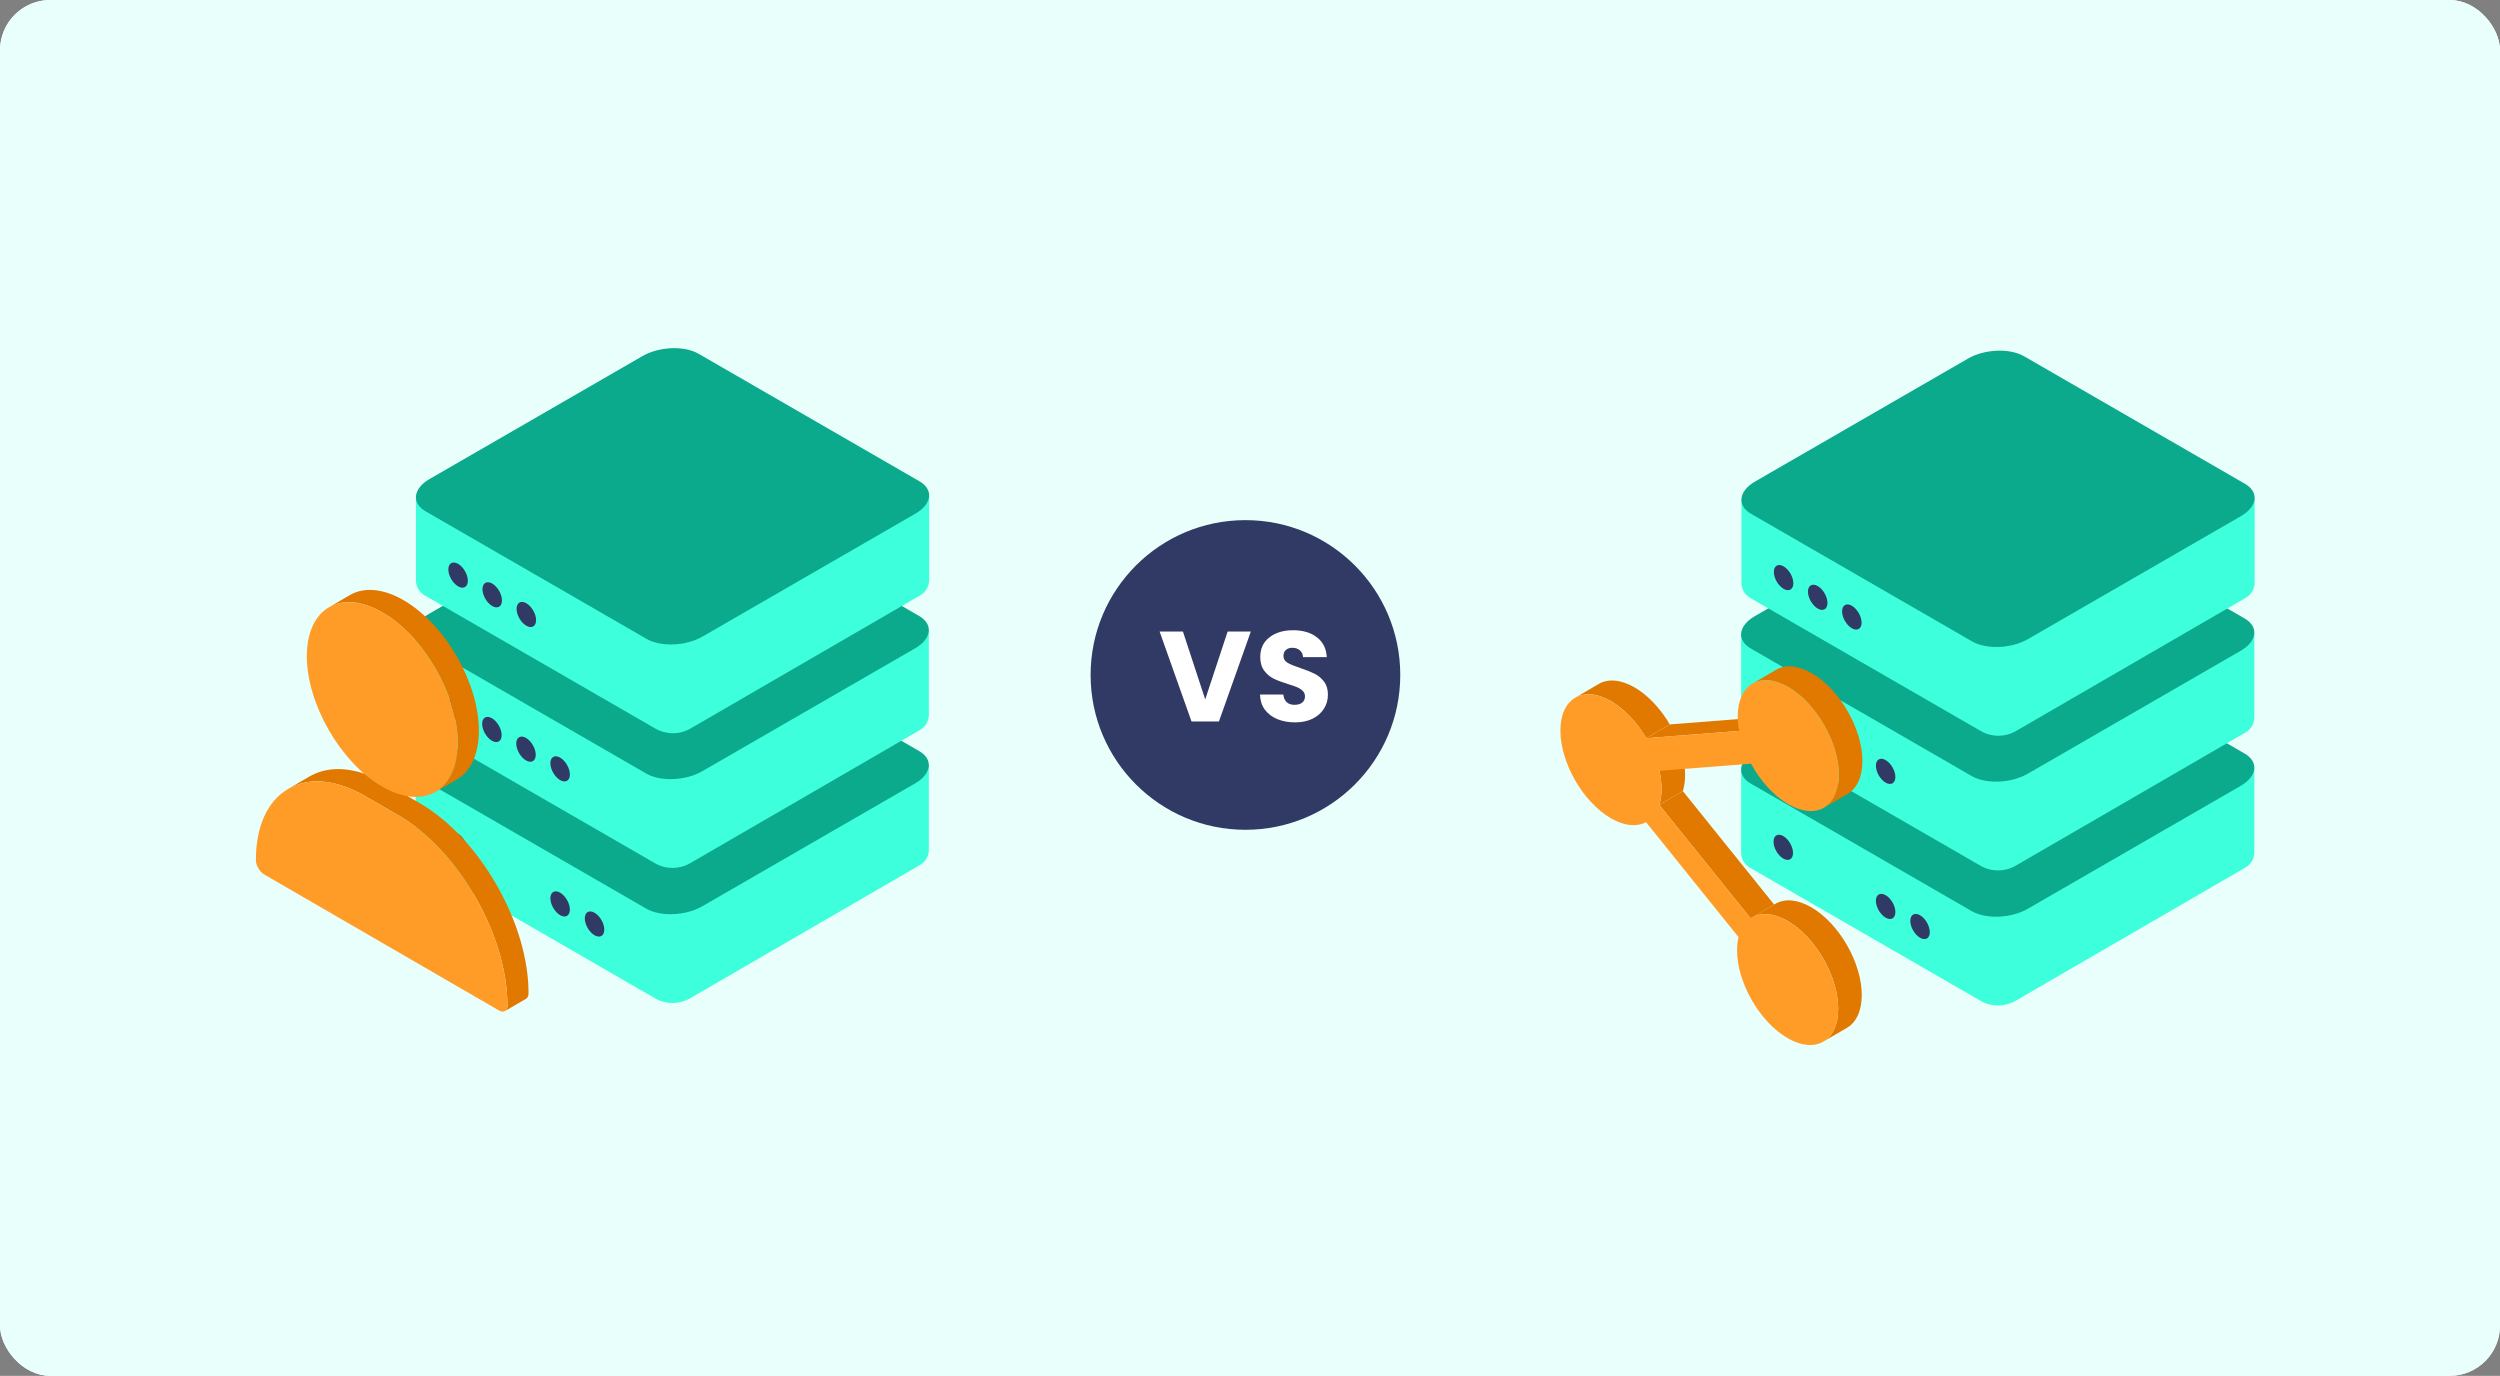 <svg width="596" height="328" viewBox="0 0 596 328" fill="none" xmlns="http://www.w3.org/2000/svg">
<rect x="0" y="0" width="596" height="328" fill="#808080" stroke="none"/>
<g clip-path="url(#clip0_1629_6495)">
<rect width="596" height="328" rx="12" fill="white"/>
<rect width="596" height="328" rx="12" fill="url(#paint0_linear_1629_6495)"/>
<circle cx="296.911" cy="160.911" r="36.911" fill="#313965"/>
<path d="M298.201 150.552L290.594 172H284.055L276.448 150.552H282.008L287.325 166.745L292.671 150.552H298.201ZM308.756 172.214C307.188 172.214 305.782 171.959 304.54 171.45C303.297 170.941 302.299 170.187 301.546 169.189C300.812 168.191 300.425 166.989 300.385 165.584H305.945C306.027 166.378 306.302 166.989 306.77 167.417C307.239 167.825 307.85 168.028 308.603 168.028C309.377 168.028 309.988 167.855 310.436 167.509C310.884 167.142 311.109 166.643 311.109 166.012C311.109 165.482 310.925 165.044 310.559 164.698C310.212 164.352 309.774 164.067 309.245 163.843C308.736 163.619 308.002 163.364 307.045 163.079C305.66 162.651 304.53 162.223 303.654 161.796C302.778 161.368 302.024 160.736 301.393 159.901C300.762 159.066 300.446 157.977 300.446 156.632C300.446 154.636 301.169 153.078 302.615 151.958C304.061 150.817 305.945 150.247 308.267 150.247C310.63 150.247 312.534 150.817 313.98 151.958C315.427 153.078 316.201 154.646 316.302 156.663H310.65C310.61 155.97 310.355 155.431 309.886 155.044C309.418 154.636 308.817 154.432 308.084 154.432C307.452 154.432 306.943 154.606 306.556 154.952C306.169 155.278 305.976 155.756 305.976 156.388C305.976 157.08 306.302 157.62 306.953 158.007C307.605 158.394 308.624 158.812 310.009 159.26C311.394 159.728 312.514 160.176 313.369 160.604C314.245 161.032 314.999 161.653 315.63 162.468C316.262 163.282 316.577 164.331 316.577 165.615C316.577 166.837 316.262 167.947 315.63 168.945C315.019 169.943 314.123 170.737 312.942 171.328C311.76 171.919 310.365 172.214 308.756 172.214Z" fill="white"/>
<path fill-rule="evenodd" clip-rule="evenodd" d="M99.083 182.854V202.622C99.083 204.121 99.882 205.503 101.18 206.254C109.991 211.342 144.138 231.055 156.143 237.986C158.741 239.489 161.945 239.485 164.54 237.979C176.515 231.036 210.559 211.298 219.345 206.207C220.639 205.455 221.435 204.074 221.435 202.578V182.396" fill="#3DFFDC"/>
<path fill-rule="evenodd" clip-rule="evenodd" d="M153.101 149.193C157.052 146.913 163.038 146.664 166.457 148.639L219.122 179.048C222.542 181.023 222.113 184.48 218.162 186.76L167.414 216.061C163.463 218.341 157.477 218.59 154.057 216.614L101.389 186.206C97.969 184.23 98.398 180.774 102.349 178.494L153.101 149.193Z" fill="#0BAA8D"/>
<path fill-rule="evenodd" clip-rule="evenodd" d="M166.064 227.571C166.064 226.09 166.966 224.367 168.076 223.726L215.173 196.532C216.284 195.891 217.186 196.572 217.186 198.053C217.186 199.534 216.284 201.257 215.173 201.898L168.076 229.088C166.966 229.73 166.064 229.048 166.064 227.567" fill="#3DFFDC"/>
<path fill-rule="evenodd" clip-rule="evenodd" d="M149.801 222.2C148.518 221.459 147.477 222.06 147.477 223.541C147.477 225.022 148.518 226.825 149.801 227.566C151.084 228.306 152.125 227.701 152.125 226.224C152.125 224.747 151.084 222.94 149.801 222.2Z" fill="#3DFFDC"/>
<path fill-rule="evenodd" clip-rule="evenodd" d="M133.535 212.811C132.252 212.071 131.211 212.672 131.211 214.153C131.211 215.634 132.252 217.437 133.535 218.178C134.817 218.918 135.858 218.317 135.858 216.836C135.858 215.355 134.817 213.552 133.535 212.811Z" fill="#313965"/>
<path fill-rule="evenodd" clip-rule="evenodd" d="M125.399 208.119C124.116 207.379 123.075 207.98 123.075 209.461C123.075 210.942 124.116 212.745 125.399 213.486C126.682 214.226 127.723 213.625 127.723 212.144C127.723 210.663 126.678 208.86 125.399 208.119Z" fill="#3DFFDC"/>
<path fill-rule="evenodd" clip-rule="evenodd" d="M117.268 203.421C115.985 202.68 114.944 203.282 114.944 204.762C114.944 206.243 115.985 208.047 117.268 208.787C118.551 209.527 119.592 208.926 119.592 207.445C119.592 205.965 118.551 204.161 117.268 203.421Z" fill="#3DFFDC"/>
<path fill-rule="evenodd" clip-rule="evenodd" d="M109.134 198.722C107.851 197.982 106.81 198.583 106.81 200.064C106.81 201.544 107.851 203.348 109.134 204.088C110.417 204.829 111.458 204.227 111.458 202.747C111.458 201.266 110.417 199.462 109.134 198.722Z" fill="#313965"/>
<path fill-rule="evenodd" clip-rule="evenodd" d="M99.083 150.658V170.426C99.083 171.925 99.882 173.307 101.18 174.058C109.991 179.146 144.138 198.859 156.143 205.79C158.741 207.293 161.945 207.289 164.54 205.783C176.515 198.84 210.559 179.102 219.345 174.011C220.639 173.259 221.435 171.877 221.435 170.382V150.2" fill="#3DFFDC"/>
<path fill-rule="evenodd" clip-rule="evenodd" d="M153.101 116.996C157.052 114.716 163.038 114.467 166.457 116.443L219.122 146.847C222.542 148.823 222.113 152.279 218.162 154.559L167.414 183.861C163.463 186.14 157.477 186.39 154.057 184.414L101.389 154.006C97.969 152.03 98.398 148.574 102.349 146.294L153.101 116.992V116.996Z" fill="#0BAA8D"/>
<path fill-rule="evenodd" clip-rule="evenodd" d="M166.064 195.368C166.064 193.887 166.966 192.164 168.076 191.523L215.173 164.333C216.284 163.691 217.186 164.373 217.186 165.854C217.186 167.335 216.284 169.057 215.173 169.699L168.076 196.889C166.966 197.53 166.064 196.849 166.064 195.368Z" fill="#3DFFDC"/>
<path fill-rule="evenodd" clip-rule="evenodd" d="M149.801 190.003C148.518 189.263 147.477 189.864 147.477 191.345C147.477 192.826 148.518 194.629 149.801 195.37C151.084 196.11 152.125 195.505 152.125 194.028C152.125 192.551 151.084 190.744 149.801 190.003Z" fill="#3DFFDC"/>
<path fill-rule="evenodd" clip-rule="evenodd" d="M133.535 180.612C132.252 179.871 131.211 180.473 131.211 181.953C131.211 183.434 132.252 185.238 133.535 185.978C134.817 186.718 135.858 186.117 135.858 184.636C135.858 183.156 134.817 181.352 133.535 180.612Z" fill="#313965"/>
<path fill-rule="evenodd" clip-rule="evenodd" d="M125.399 175.918C124.116 175.178 123.075 175.779 123.075 177.26C123.075 178.741 124.116 180.544 125.399 181.284C126.682 182.025 127.723 181.424 127.723 179.943C127.723 178.462 126.678 176.659 125.399 175.918Z" fill="#313965"/>
<path fill-rule="evenodd" clip-rule="evenodd" d="M117.268 171.224C115.985 170.484 114.944 171.085 114.944 172.566C114.944 174.046 115.985 175.85 117.268 176.59C118.551 177.331 119.592 176.729 119.592 175.249C119.592 173.768 118.551 171.964 117.268 171.224Z" fill="#313965"/>
<path fill-rule="evenodd" clip-rule="evenodd" d="M109.134 166.526C107.851 165.785 106.81 166.387 106.81 167.867C106.81 169.348 107.851 171.152 109.134 171.892C110.417 172.632 111.458 172.031 111.458 170.551C111.458 169.07 110.417 167.266 109.134 166.526Z" fill="#313965"/>
<path fill-rule="evenodd" clip-rule="evenodd" d="M99.157 118.549V138.317C99.157 139.816 99.956 141.198 101.254 141.949C110.069 147.037 144.213 166.753 156.217 173.684C158.816 175.183 162.019 175.183 164.614 173.677C176.593 166.731 210.634 146.996 219.42 141.901C220.713 141.154 221.509 139.772 221.509 138.276V118.095" fill="#3DFFDC"/>
<path fill-rule="evenodd" clip-rule="evenodd" d="M153.177 84.885C157.128 82.605 163.11 82.36 166.53 84.332L219.198 114.74C222.618 116.716 222.189 120.172 218.238 122.452L167.487 151.753C163.539 154.037 157.553 154.283 154.134 152.307L101.465 121.899C98.045 119.923 98.474 116.466 102.426 114.187L153.177 84.885Z" fill="#0BAA8D"/>
<path fill-rule="evenodd" clip-rule="evenodd" d="M166.14 163.263C166.14 161.782 167.042 160.059 168.153 159.418L215.249 132.228C216.36 131.586 217.262 132.268 217.262 133.749C217.262 135.23 216.36 136.952 215.249 137.594L168.153 164.784C167.042 165.425 166.14 164.744 166.14 163.263Z" fill="#3DFFDC"/>
<path fill-rule="evenodd" clip-rule="evenodd" d="M149.88 157.898C148.597 157.158 147.556 157.755 147.556 159.24C147.556 160.724 148.601 162.524 149.88 163.265C151.163 164.005 152.204 163.404 152.204 161.923C152.204 160.442 151.163 158.639 149.88 157.898Z" fill="#3DFFDC"/>
<path fill-rule="evenodd" clip-rule="evenodd" d="M141.742 153.202C140.459 152.462 139.418 153.059 139.418 154.544C139.418 156.028 140.459 157.828 141.742 158.568C143.024 159.309 144.065 158.708 144.065 157.227C144.065 155.746 143.024 153.943 141.742 153.202Z" fill="#3DFFDC"/>
<path fill-rule="evenodd" clip-rule="evenodd" d="M141.742 185.399C140.459 184.658 139.418 185.259 139.418 186.74C139.418 188.221 140.459 190.024 141.742 190.765C143.024 191.505 144.065 190.904 144.065 189.423C144.065 187.942 143.024 186.139 141.742 185.399Z" fill="#3DFFDC"/>
<path fill-rule="evenodd" clip-rule="evenodd" d="M141.742 217.6C140.459 216.859 139.418 217.461 139.418 218.941C139.418 220.422 140.459 222.226 141.742 222.966C143.024 223.706 144.065 223.105 144.065 221.624C144.065 220.144 143.024 218.34 141.742 217.6Z" fill="#313965"/>
<path fill-rule="evenodd" clip-rule="evenodd" d="M133.611 148.505C132.328 147.765 131.287 148.366 131.287 149.847C131.287 151.328 132.328 153.131 133.611 153.871C134.894 154.612 135.935 154.011 135.935 152.53C135.935 151.049 134.894 149.246 133.611 148.505Z" fill="#3DFFDC"/>
<path fill-rule="evenodd" clip-rule="evenodd" d="M125.477 143.811C124.194 143.071 123.153 143.672 123.153 145.153C123.153 146.633 124.194 148.437 125.477 149.177C126.76 149.918 127.801 149.313 127.801 147.836C127.801 146.359 126.76 144.552 125.477 143.811Z" fill="#313965"/>
<path fill-rule="evenodd" clip-rule="evenodd" d="M117.344 139.117C116.061 138.377 115.02 138.978 115.02 140.459C115.02 141.94 116.061 143.743 117.344 144.484C118.627 145.224 119.668 144.623 119.668 143.142C119.668 141.661 118.627 139.858 117.344 139.117Z" fill="#313965"/>
<path fill-rule="evenodd" clip-rule="evenodd" d="M109.21 134.42C107.927 133.68 106.886 134.281 106.886 135.762C106.886 137.243 107.927 139.046 109.21 139.787C110.493 140.527 111.534 139.926 111.534 138.445C111.534 136.964 110.49 135.161 109.21 134.42Z" fill="#313965"/>
<path d="M118.46 211.093C113.55 202.474 107.03 195.518 100.1 191.504L92.103 186.871C85.171 182.857 78.634 182.248 73.692 185.162L68.661 188.094C73.603 185.182 80.141 185.789 87.072 189.804L95.069 194.436C101.999 198.45 108.519 205.407 113.43 214.025C118.316 222.602 120.992 231.739 120.97 239.753C120.97 240.384 120.746 240.831 120.386 241.04L125.416 238.108C125.775 237.898 125.999 237.454 126.001 236.82C126.023 228.807 123.346 219.67 118.46 211.093Z" fill="#E17900"/>
<path d="M95.069 194.436C101.998 198.45 108.519 205.407 113.429 214.025C118.315 222.602 120.992 231.739 120.969 239.753C120.966 241.025 120.068 241.54 118.965 240.901L62.993 208.481C61.889 207.84 60.996 206.289 61 205.017C61.023 197.003 63.745 190.993 68.661 188.094C73.603 185.182 80.14 185.789 87.072 189.804L95.069 194.436Z" fill="#FF9C28"/>
<path d="M96.232 143.098C91.241 140.207 86.71 139.943 83.438 141.85L78.407 144.783C81.68 142.874 86.21 143.139 91.202 146.03C101.122 151.777 109.166 165.755 109.134 177.191C109.117 182.872 107.111 186.875 103.88 188.758L108.91 185.825C112.141 183.94 114.148 179.939 114.165 174.259C114.196 162.823 106.153 148.844 96.232 143.098Z" fill="#E17900"/>
<path d="M91.201 146.03C101.121 151.777 109.165 165.755 109.133 177.191C109.101 188.628 101.005 193.256 91.085 187.51C81.164 181.764 73.121 167.785 73.152 156.349C73.184 144.913 81.281 140.284 91.201 146.03Z" fill="#FF9C28"/>
<path fill-rule="evenodd" clip-rule="evenodd" d="M415.083 183.452V203.22C415.083 204.719 415.882 206.101 417.18 206.852C425.991 211.94 460.138 231.652 472.143 238.584C474.741 240.086 477.945 240.083 480.54 238.576C492.515 231.634 526.559 211.896 535.345 206.804C536.639 206.053 537.435 204.671 537.435 203.176V182.994" fill="#3DFFDC"/>
<path fill-rule="evenodd" clip-rule="evenodd" d="M469.101 149.79C473.052 147.511 479.038 147.261 482.457 149.237L535.122 179.645C538.542 181.621 538.113 185.077 534.162 187.357L483.414 216.659C479.463 218.938 473.477 219.188 470.057 217.212L417.389 186.804C413.969 184.828 414.398 181.372 418.349 179.092L469.101 149.79Z" fill="#0BAA8D"/>
<path fill-rule="evenodd" clip-rule="evenodd" d="M482.064 228.168C482.064 226.688 482.966 224.965 484.076 224.323L531.173 197.13C532.284 196.488 533.186 197.17 533.186 198.651C533.186 200.132 532.284 201.854 531.173 202.496L484.076 229.686C482.966 230.327 482.064 229.646 482.064 228.165" fill="#3DFFDC"/>
<path fill-rule="evenodd" clip-rule="evenodd" d="M465.801 222.797C464.518 222.057 463.477 222.658 463.477 224.139C463.477 225.62 464.518 227.423 465.801 228.163C467.084 228.904 468.125 228.299 468.125 226.822C468.125 225.345 467.084 223.538 465.801 222.797Z" fill="#3DFFDC"/>
<path fill-rule="evenodd" clip-rule="evenodd" d="M449.535 213.409C448.252 212.669 447.211 213.27 447.211 214.751C447.211 216.231 448.252 218.035 449.535 218.775C450.817 219.516 451.858 218.914 451.858 217.434C451.858 215.953 450.817 214.149 449.535 213.409Z" fill="#313965"/>
<path fill-rule="evenodd" clip-rule="evenodd" d="M441.399 208.717C440.116 207.977 439.075 208.578 439.075 210.059C439.075 211.539 440.116 213.343 441.399 214.083C442.682 214.824 443.723 214.223 443.723 212.742C443.723 211.261 442.678 209.457 441.399 208.717Z" fill="#3DFFDC"/>
<path fill-rule="evenodd" clip-rule="evenodd" d="M433.268 204.018C431.985 203.278 430.944 203.879 430.944 205.36C430.944 206.841 431.985 208.644 433.268 209.385C434.551 210.125 435.592 209.524 435.592 208.043C435.592 206.562 434.551 204.759 433.268 204.018Z" fill="#3DFFDC"/>
<path fill-rule="evenodd" clip-rule="evenodd" d="M425.134 199.32C423.851 198.579 422.81 199.18 422.81 200.661C422.81 202.142 423.851 203.945 425.134 204.686C426.417 205.426 427.458 204.825 427.458 203.344C427.458 201.863 426.417 200.06 425.134 199.32Z" fill="#313965"/>
<path fill-rule="evenodd" clip-rule="evenodd" d="M415.083 151.256V171.024C415.083 172.523 415.882 173.905 417.18 174.656C425.991 179.744 460.138 199.456 472.143 206.387C474.741 207.89 477.945 207.887 480.54 206.38C492.515 199.438 526.559 179.7 535.345 174.608C536.639 173.857 537.435 172.475 537.435 170.98V150.798" fill="#3DFFDC"/>
<path fill-rule="evenodd" clip-rule="evenodd" d="M469.101 117.594C473.052 115.314 479.038 115.064 482.457 117.04L535.122 147.445C538.542 149.42 538.113 152.877 534.162 155.157L483.414 184.458C479.463 186.738 473.477 186.987 470.057 185.012L417.389 154.603C413.969 152.628 414.398 149.171 418.349 146.891L469.101 117.59V117.594Z" fill="#0BAA8D"/>
<path fill-rule="evenodd" clip-rule="evenodd" d="M482.064 195.965C482.064 194.485 482.966 192.762 484.076 192.12L531.173 164.93C532.284 164.289 533.186 164.971 533.186 166.451C533.186 167.932 532.284 169.655 531.173 170.296L484.076 197.487C482.966 198.128 482.064 197.446 482.064 195.965Z" fill="#3DFFDC"/>
<path fill-rule="evenodd" clip-rule="evenodd" d="M465.801 190.601C464.518 189.861 463.477 190.462 463.477 191.943C463.477 193.423 464.518 195.227 465.801 195.967C467.084 196.708 468.125 196.103 468.125 194.626C468.125 193.148 467.084 191.341 465.801 190.601Z" fill="#3DFFDC"/>
<path fill-rule="evenodd" clip-rule="evenodd" d="M449.535 181.209C448.252 180.469 447.211 181.07 447.211 182.551C447.211 184.032 448.252 185.835 449.535 186.576C450.817 187.316 451.858 186.715 451.858 185.234C451.858 183.753 450.817 181.95 449.535 181.209Z" fill="#313965"/>
<path fill-rule="evenodd" clip-rule="evenodd" d="M441.399 176.516C440.116 175.775 439.075 176.376 439.075 177.857C439.075 179.338 440.116 181.142 441.399 181.882C442.682 182.622 443.723 182.021 443.723 180.54C443.723 179.06 442.678 177.256 441.399 176.516Z" fill="#313965"/>
<path fill-rule="evenodd" clip-rule="evenodd" d="M433.268 171.822C431.985 171.081 430.944 171.682 430.944 173.163C430.944 174.644 431.985 176.447 433.268 177.188C434.551 177.928 435.592 177.327 435.592 175.846C435.592 174.365 434.551 172.562 433.268 171.822Z" fill="#313965"/>
<path fill-rule="evenodd" clip-rule="evenodd" d="M425.134 167.124C423.851 166.383 422.81 166.984 422.81 168.465C422.81 169.946 423.851 171.749 425.134 172.49C426.417 173.23 427.458 172.629 427.458 171.148C427.458 169.667 426.417 167.864 425.134 167.124Z" fill="#313965"/>
<path fill-rule="evenodd" clip-rule="evenodd" d="M415.157 119.147V138.914C415.157 140.413 415.956 141.795 417.254 142.547C426.069 147.634 460.213 167.351 472.217 174.282C474.816 175.781 478.019 175.781 480.614 174.275C492.593 167.329 526.634 147.594 535.42 142.499C536.713 141.751 537.509 140.369 537.509 138.874V118.692" fill="#3DFFDC"/>
<path fill-rule="evenodd" clip-rule="evenodd" d="M469.177 85.483C473.128 83.203 479.11 82.957 482.53 84.929L535.198 115.338C538.618 117.313 538.189 120.77 534.238 123.05L483.487 152.351C479.539 154.635 473.553 154.88 470.134 152.905L417.465 122.496C414.045 120.521 414.474 117.064 418.426 114.784L469.177 85.483Z" fill="#0BAA8D"/>
<path fill-rule="evenodd" clip-rule="evenodd" d="M482.14 163.86C482.14 162.38 483.042 160.657 484.153 160.015L531.249 132.825C532.36 132.184 533.262 132.866 533.262 134.347C533.262 135.827 532.36 137.55 531.249 138.192L484.153 165.382C483.042 166.023 482.14 165.341 482.14 163.86Z" fill="#3DFFDC"/>
<path fill-rule="evenodd" clip-rule="evenodd" d="M465.88 158.496C464.597 157.756 463.556 158.353 463.556 159.838C463.556 161.322 464.601 163.122 465.88 163.862C467.163 164.603 468.204 164.002 468.204 162.521C468.204 161.04 467.163 159.237 465.88 158.496Z" fill="#3DFFDC"/>
<path fill-rule="evenodd" clip-rule="evenodd" d="M457.742 153.8C456.459 153.06 455.418 153.657 455.418 155.142C455.418 156.626 456.459 158.426 457.742 159.166C459.024 159.907 460.065 159.305 460.065 157.825C460.065 156.344 459.024 154.54 457.742 153.8Z" fill="#3DFFDC"/>
<path fill-rule="evenodd" clip-rule="evenodd" d="M457.742 185.996C456.459 185.256 455.418 185.857 455.418 187.338C455.418 188.819 456.459 190.622 457.742 191.362C459.024 192.103 460.065 191.502 460.065 190.021C460.065 188.54 459.024 186.737 457.742 185.996Z" fill="#3DFFDC"/>
<path fill-rule="evenodd" clip-rule="evenodd" d="M457.742 218.197C456.459 217.457 455.418 218.058 455.418 219.539C455.418 221.02 456.459 222.823 457.742 223.564C459.024 224.304 460.065 223.703 460.065 222.222C460.065 220.741 459.024 218.938 457.742 218.197Z" fill="#313965"/>
<path fill-rule="evenodd" clip-rule="evenodd" d="M449.611 149.103C448.328 148.363 447.287 148.964 447.287 150.444C447.287 151.925 448.328 153.729 449.611 154.469C450.894 155.21 451.935 154.608 451.935 153.128C451.935 151.647 450.894 149.843 449.611 149.103Z" fill="#3DFFDC"/>
<path fill-rule="evenodd" clip-rule="evenodd" d="M441.477 144.409C440.194 143.668 439.153 144.269 439.153 145.75C439.153 147.231 440.194 149.035 441.477 149.775C442.76 150.515 443.801 149.911 443.801 148.433C443.801 146.956 442.76 145.149 441.477 144.409Z" fill="#313965"/>
<path fill-rule="evenodd" clip-rule="evenodd" d="M433.344 139.715C432.061 138.975 431.02 139.576 431.02 141.057C431.02 142.537 432.061 144.341 433.344 145.081C434.627 145.822 435.668 145.22 435.668 143.74C435.668 142.259 434.627 140.455 433.344 139.715Z" fill="#313965"/>
<path fill-rule="evenodd" clip-rule="evenodd" d="M425.21 135.018C423.927 134.278 422.886 134.879 422.886 136.359C422.886 137.84 423.927 139.644 425.21 140.384C426.493 141.125 427.534 140.523 427.534 139.043C427.534 137.562 426.49 135.758 425.21 135.018Z" fill="#313965"/>
<path d="M395.601 183.762L401.215 180.478C401.552 181.962 401.731 183.431 401.727 184.844C401.723 186.257 401.536 187.512 401.193 188.601L395.579 191.884C395.922 190.796 396.109 189.539 396.113 188.128C396.117 186.716 395.938 185.245 395.601 183.762Z" fill="#E17900"/>
<path d="M375.521 166.338L381.135 163.055C383.328 161.772 386.365 161.95 389.711 163.895C392.965 165.787 395.916 169.004 398.081 172.701L392.467 175.984C390.302 172.288 387.351 169.069 384.097 167.178C380.751 165.234 377.714 165.055 375.521 166.338Z" fill="#E17900"/>
<path d="M395.579 191.884L401.193 188.601L422.958 215.65L417.342 218.933L395.579 191.884Z" fill="#E17900"/>
<path d="M417.639 218.749L423.253 215.465C425.447 214.182 428.48 214.359 431.826 216.303C438.475 220.168 443.862 229.561 443.843 237.253C443.833 241.071 442.488 243.763 440.322 245.028L434.708 248.312C436.872 247.045 438.217 244.355 438.229 240.536C438.25 232.845 432.862 223.449 426.212 219.587C422.866 217.642 419.833 217.466 417.639 218.749Z" fill="#E17900"/>
<path d="M392.466 175.984L398.08 172.701L420.223 170.971L414.609 174.254L392.466 175.984Z" fill="#E17900"/>
<path d="M431.983 160.527C428.637 158.583 425.602 158.404 423.41 159.687L417.796 162.971C419.989 161.688 423.024 161.866 426.369 163.811C433.019 167.675 438.406 177.071 438.386 184.76C438.376 188.581 437.032 191.273 434.865 192.538L440.479 189.254C442.644 187.987 443.988 185.297 444 181.477C444.022 173.787 438.633 164.392 431.983 160.527Z" fill="#E17900"/>
<path d="M426.369 163.811C433.019 167.675 438.406 177.071 438.386 184.76C438.364 192.451 432.941 195.562 426.292 191.7C422.793 189.667 419.644 186.099 417.448 182.058L395.601 183.764C395.938 185.247 396.117 186.716 396.113 188.13C396.109 189.543 395.922 190.798 395.579 191.886L417.344 218.935C419.557 217.454 422.715 217.554 426.212 219.587C432.862 223.451 438.249 232.845 438.229 240.536C438.207 248.225 432.784 251.336 426.134 247.474C419.485 243.609 414.098 234.214 414.118 226.524C414.122 225.384 414.245 224.347 414.472 223.417L392.413 196.001C390.234 197.174 387.275 196.958 384.019 195.065C377.369 191.203 371.978 181.805 372 174.116C372.022 166.427 377.447 163.314 384.096 167.178C387.35 169.071 390.302 172.288 392.466 175.984L414.61 174.254C414.389 173.064 414.271 171.887 414.275 170.748C414.297 163.059 419.72 159.948 426.369 163.811Z" fill="#FF9C28"/>
</g>
<defs>
<linearGradient id="paint0_linear_1629_6495" x1="298" y1="0" x2="298" y2="328" gradientUnits="userSpaceOnUse">
<stop stop-color="#E9FFFB"/>
<stop offset="1" stop-color="#E9FFFB"/>
</linearGradient>
<clipPath id="clip0_1629_6495">
<rect width="596" height="328" rx="12" fill="white"/>
</clipPath>
</defs>
</svg>

